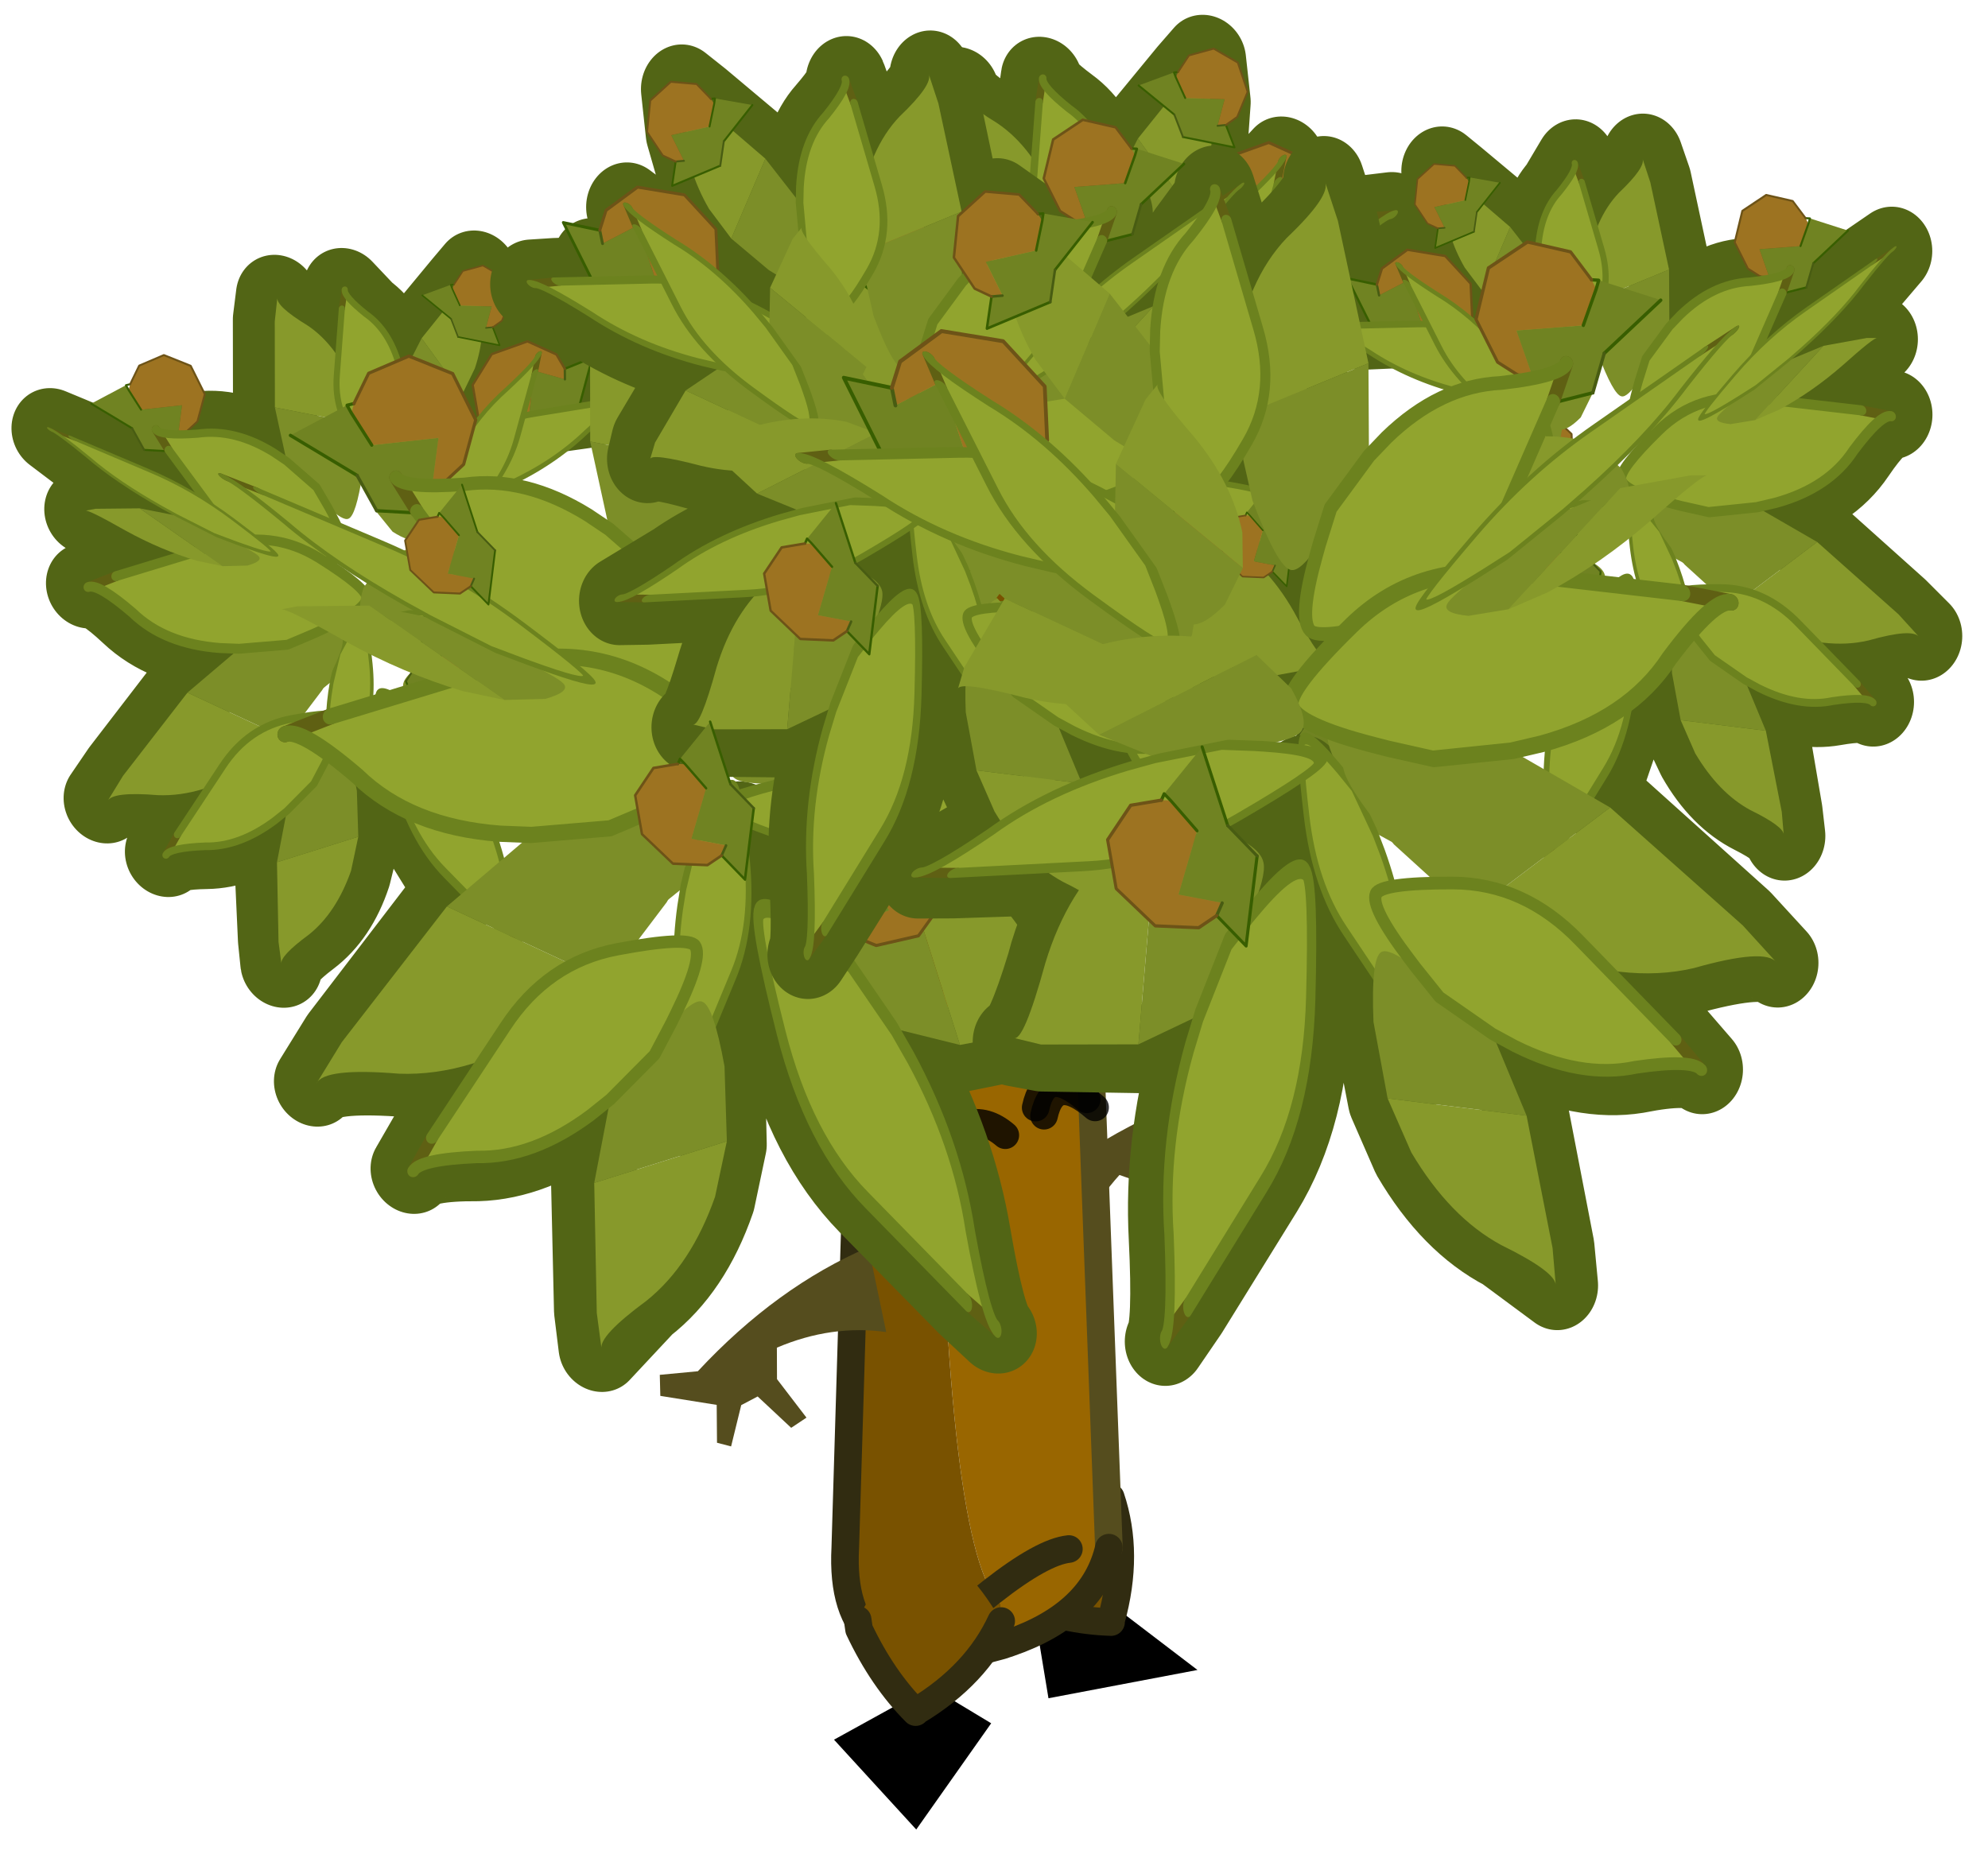 <svg width="245" height="229" xmlns="http://www.w3.org/2000/svg" xmlns:xlink="http://www.w3.org/1999/xlink">
 <defs>
  <g transform="matrix(1,0,0,1,192.55,294) " id="shape0">
   <path id="svg_1" stroke-opacity="0" stroke-linejoin="round" stroke-linecap="round" stroke="#ff00ff" fill="none" d="m187.95,-293.5l0,380l-379.95,0l-0.05,0l0,-380l380,0m-95,294.1l-189.95,0"/>
   <path id="svg_2" stroke-opacity="0" stroke-linejoin="round" stroke-linecap="round" stroke="#ff00ff" fill="none" d="m187.95,-293.5l-190,190l190,190m-380,-380l190,190l-189.95,190"/>
  </g>
  <g transform="matrix(1,0,0,1,4.5,2.3) " id="shape1">
   <path id="svg_3" fill-rule="evenodd" fill="#000000" d="m4.5,-2.3l-0.75,2.85l-8.25,1.8l4.85,-4.25l4.15,-0.4"/>
  </g>
  <g transform="matrix(1,0,0,1,3.25,2.45) " id="shape2">
   <path id="svg_4" fill-rule="evenodd" fill="#795200" d="m2.45,-0.05l-0.05,0.35q-0.85,1.8 -2.05,3l-0.05,-0.05q-2.15,-1.3 -3.05,-3.25q2.8,-4.85 5.2,-0.05"/>
   <path id="svg_5" stroke-linejoin="round" stroke-linecap="round" stroke="#312c11" fill="none" d="m2.45,-0.05l-0.05,0.35q-0.85,1.8 -2.05,3l-0.05,-0.05q-2.15,-1.3 -3.05,-3.25"/>
  </g>
  <g transform="matrix(1,0,0,1,1.3,8.8) " id="shape3">
   <path id="svg_6" fill-rule="evenodd" fill="#554d1e" d="m9.2,-4.65l-1.3,-3.75l1.45,-0.4l1.8,3.3l1.5,-0.25l1.85,-2.95l1,0.65l-0.95,2.95l4.15,2.15l-0.5,1.65l-3.05,-0.7q-8.3,4.55 -16.45,5.25l0.8,-7.05q4.05,2 8.9,1.6l0.8,-2.45"/>
  </g>
  <g transform="matrix(1,0,0,1,4.8,39.85) " id="sprite0">
   <use id="svg_7" xlink:href="#shape4" width="10.55" transform="matrix(1,0,0,1,-4.8,-39.85) " height="44.6"/>
  </g>
  <g transform="matrix(1,0,0,1,4.8,39.85) " id="shape4">
   <path id="svg_8" fill-rule="evenodd" fill="#996600" d="m-0.4,3.85l-0.3,-0.1q-3.05,-1.05 -3.6,-3.45l0.75,-19.95l0.2,-2.6q1.65,2.9 5.25,2.4q-0.1,18.55 -1.95,21.75l-0.3,0.45l-0.05,1.5m0.35,-1.95q-1.85,-1.45 -2.8,-1.55q0.95,0.1 2.8,1.55"/>
   <path id="svg_9" fill-rule="evenodd" fill="#795200" d="m4.6,-33.2l0.1,12.8l0.2,9.05l0.35,11.65q0.25,4.75 -4.7,3.8l-0.2,-0.05l-0.75,-0.2l0.05,-1.5l0.3,-0.45q1.85,-3.2 1.95,-21.75q-3.6,0.5 -5.25,-2.4l0,-0.25l1.3,-16.85q1.25,-0.6 3.3,0.8l0.75,0.6q2.35,1.7 2.6,4.75m-3.6,35.95l-0.55,-0.45l-0.5,-0.4l0.5,0.4l0.55,0.45"/>
   <path id="svg_10" stroke-linejoin="round" stroke-linecap="round" stroke="#554d1e" fill="none" d="m-4.3,0.3l0.75,-19.95l0.2,-2.6l0,-0.25l1.3,-16.85"/>
   <path id="svg_11" stroke-linejoin="round" stroke-linecap="round" stroke="#312c11" fill="none" d="m4.6,-33.2l0.1,12.8l0.2,9.05l0.35,11.65q0.25,4.75 -4.7,3.8l-0.2,-0.05l-0.75,-0.2l-0.3,-0.1q-3.05,-1.05 -3.6,-3.45"/>
   <path id="svg_12" stroke-linejoin="round" stroke-linecap="round" stroke="#312c11" fill="none" d="m-2.85,0.35q0.95,0.1 2.8,1.55l0.5,0.4l0.55,0.45"/>
   <path id="svg_13" stroke-opacity="0.8" stroke-linejoin="round" stroke-linecap="round" stroke="#000000" fill="none" d="m-3.8,-15.65q1.5,-1.3 1.85,0.3"/>
  </g>
  <g transform="matrix(1,0,0,1,0.5,0.5) " id="sprite1">
   <use id="svg_14" xlink:href="#shape5" width="6.8" transform="matrix(1,0,0,1,-0.5,-0.5) " height="3.7"/>
  </g>
  <g transform="matrix(1,0,0,1,0.5,0.5) " id="shape5">
   <path id="svg_15" stroke-opacity="0.8" stroke-linejoin="round" stroke-linecap="round" stroke="#000000" fill="none" d="m0,0.6q1.5,-1.3 1.85,0.3m3.95,1.8q-1.45,-2 -2.85,-0.8"/>
  </g>
  <g transform="matrix(1,0,0,1,19.45,19.15) " id="shape6">
   <path id="svg_16" stroke-width="2.25" stroke-linejoin="round" stroke-linecap="round" stroke="#526515" fill="none" d="m2.4,-16.85q-0.25,0.2 -0.25,1.4q0.05,0.7 -0.25,1.45l1.3,-0.85l0.55,-0.35q-0.2,0.1 -0.25,1.05q-0.05,0.95 -0.75,1.95l-0.3,0.35l1.4,-0.35l2.1,0.05l0.6,0.05q-0.25,-0.05 -0.85,0.75q-0.6,0.8 -1.7,1.2l-0.9,0.25l-1.2,0l-0.4,-0.1l0,0.05l0.85,1.35l1.65,1.05l0.35,0.4l0.45,-0.4l3.7,-2.95l1.15,-0.75q-0.4,0.25 -0.35,2.25q0,1.15 -0.4,2.35l2.05,-1.45l0.9,-0.55q-0.35,0.2 -0.4,1.75q-0.1,1.55 -1.3,3.2l-0.4,0.5l2.2,-0.5l3.45,0l0.95,0.1l-1.3,1.25q-1,1.3 -2.85,2l-1.45,0.35l-2,0l-1.1,-0.25l-1.25,0.55l-3.1,0.45l-0.95,-0.1l0.6,2l0.15,0.6q0.6,-1.15 1.1,-1.1q0.35,0 1.2,0.6l-0.15,-0.2q-0.9,-1.35 -0.55,-1.5q0.35,-0.2 3.2,0.55q2.75,0.65 4.3,2.25l2.55,2.65l0.7,0.8q-0.3,-0.3 -2.55,-0.65q-2.3,-0.35 -4.5,-1.55l-0.75,-0.45q0.6,0.9 0.4,1.85l-0.6,2.6l-0.3,0.75q0.05,-0.3 -1.65,-1.3q-1.05,-0.55 -1.65,-1.3l-0.35,0.4l-0.4,0.5l-0.45,2.45l-0.2,0.95l-0.6,-2.15l-0.15,-0.4l-0.35,0.15l-1.1,0.3l-1.5,0l-0.65,-0.15l0,0.3l-0.45,-0.25l-0.7,0.3l-2.35,0.35l-0.75,-0.1l0.45,1.5l0.15,0.55q0.45,-0.9 0.85,-0.9q0.25,0 0.9,0.45l-0.1,-0.15q-0.7,-1 -0.45,-1.1l2.4,0.4q2.15,0.5 3.3,1.7l1.95,2.05l0.5,0.55q-0.2,-0.2 -1.9,-0.45q-1.8,-0.25 -3.45,-1.2l-0.55,-0.3q0.45,0.65 0.3,1.35l-0.45,2l-0.25,0.55q0.05,-0.2 -1.25,-0.95q-1.15,-0.65 -1.65,-1.55l-0.05,0.35l-0.45,2.7l-0.15,0.75l-0.5,-1.65q-0.5,-1.35 -0.6,-3.1l0,-0.6q-0.25,0.75 -0.7,1.1l-0.75,0.6l-0.35,0.85q-0.6,1.2 -0.45,1.3l-0.4,-0.2l-1.1,-1.1q-0.4,-0.4 -0.35,-1.1l-0.25,0.55q-0.75,1.55 -1.8,2.7l-1.1,1.4l0.1,-0.65l0.45,-2.45l0.15,-0.5l-1.45,0.45l-0.6,0.15l1.15,-1.1q0.85,-1 2.05,-1.7l0.2,-0.3l0.05,-0.1l-0.65,-0.2l-0.25,-0.25l-0.15,0.15l-1,0.85l-0.85,0.45l-2.05,0.2l-1.1,-0.1l0.5,-0.45l1.7,-1.45q0.6,-0.55 1.3,-0.7l-0.35,-0.1q-1.15,-0.3 -1.65,-1.05q-0.55,-0.8 -0.75,-0.75l0.6,-0.1l1.6,-0.15l-0.95,-1.05q-0.6,-1 -0.9,-1l0.8,-0.1l2.8,-0.05q1,-0.05 1.75,0.35l-0.25,-0.4l-0.4,-0.95q-0.95,-0.2 -1.15,0l0.6,-0.6l0.35,-0.3l0.05,-0.75q0.15,-1.25 -0.05,-1.4l0.65,0.4l0.75,0.55l0.3,-0.25l0.25,-0.2l0.5,-0.35l0.1,-0.1l-0.05,-0.7l0,-0.05l-0.75,-0.45l-0.75,-0.75l-0.65,-0.8q-0.2,-0.2 -0.35,-0.2l0.8,-0.1l2.15,-0.2q-0.9,-0.6 -1.35,-1.4q-0.8,-1.35 -1.2,-1.3l1.1,-0.15l2.7,-0.1l0.25,-1.45l0.1,-0.3l-1.15,0.35l-0.45,0.1l0.9,-0.85l1.6,-1.4l0.25,-0.3l-0.5,-0.2l-0.25,-0.2l-0.05,0.1q-0.35,0.4 -0.8,0.7l-0.7,0.35l-1.7,0.15l-0.85,-0.05l0.4,-0.35l1.4,-1.2l1.05,-0.55l-0.35,-0.1q-0.9,-0.25 -1.3,-0.85l-0.6,-0.6l0.5,-0.05l1.3,-0.15l-0.8,-0.85q-0.5,-0.8 -0.75,-0.8l0.65,-0.1l2.25,-0.05l1.45,0.3l-0.25,-0.35q-0.6,-1.05 -0.4,-2.05q0.1,-1.05 -0.05,-1.15l0.5,0.35l1.3,0.95l-0.75,-1.55l-0.75,-2.05l-0.2,-0.55l0.7,1l1.2,2l0.2,0.4l-0.15,-1.05l0.1,-1.2l0.05,-0.3l0.45,1.1l0.6,1.45l0.6,-1.8l0.3,-0.75q-0.1,0.3 0.65,1.15q0.8,0.9 0.85,2.45l0,0.5l1.2,-1.45l2.25,-1.8l0.7,-0.5z"/>
  </g>
  <g transform="matrix(1,0,0,1,1.25,1.55) " id="shape7">
   <path id="svg_17" fill-rule="evenodd" fill="#708322" d="m-0.55,-1.1l-0.1,0.2l0.7,0.1l-0.35,1l0.4,0.45l0.1,0.1l-0.65,0.75l-0.35,-1.2l-0.45,-0.45l0.25,-1.4l0.45,0.45"/>
   <path id="svg_18" fill-rule="evenodd" fill="#9d7321" d="m-0.55,-1.1l0.3,-0.2l0.7,0l0.6,0.55l0.1,0.75l-0.4,0.55l-0.5,0.1l-0.15,0l-0.4,-0.45l0.35,-1l-0.7,-0.1l0.1,-0.2"/>
   <path id="svg_19" stroke-width="0.05" stroke-linejoin="round" stroke-linecap="round" stroke="#385e00" fill="none" d="m-0.3,0.2l0.4,0.45m0.15,0l-0.05,0.1l-0.1,-0.1m-0.55,0.85l-0.35,-1.2m-0.45,-0.45l0.25,-1.4l0.45,0.45"/>
   <path id="svg_20" stroke-width="0.05" stroke-linejoin="round" stroke-linecap="round" stroke="#485c12" fill="none" d="m-0.55,-1.1l-0.1,0.2m-0.15,1.2l-0.45,-0.45"/>
   <path id="svg_21" stroke-width="0.05" stroke-linejoin="round" stroke-linecap="round" stroke="#6d5317" fill="none" d="m0.25,0.65l0.5,-0.1l0.4,-0.55l-0.1,-0.75l-0.6,-0.55l-0.7,0l-0.3,0.2"/>
  </g>
  <g transform="matrix(1,0,0,1,2.05,7.35) " id="shape8">
   <path id="svg_22" fill-rule="evenodd" fill="#91a42e" d="m0.35,-1.3l-0.1,0.2q-0.55,1.1 -0.85,1.1q-0.25,0 -0.95,-1.3q-0.7,-1.3 -0.2,-2.75l0.85,-2.5l0.3,-0.7q-0.1,0.25 0.6,1.2q0.75,0.9 0.8,2.35l0,0.5l-0.15,1.25l-0.3,0.65"/>
   <path id="svg_23" fill-rule="evenodd" fill="#87992b" d="m1.95,-4.45l2.15,-1.5l0.65,-0.35q-0.25,0.1 -0.2,1.3q0,1.15 -0.8,2.35l-0.75,0.85l-1.05,-2.65"/>
   <path id="svg_24" fill-rule="evenodd" fill="#7c8e28" d="m0.8,-3.2l1.15,-1.25l1.05,2.65l-1.25,0.85q-1.15,0.55 -1.35,0.4q-0.15,-0.1 -0.05,-0.75l0.3,-0.65l0.15,-1.25"/>
   <path id="svg_25" stroke-width="0.25" stroke-linejoin="round" stroke-linecap="round" stroke="#5f6013" fill="none" d="m-0.9,-6.55l0.3,-0.7"/>
   <path id="svg_26" stroke-width="0.25" stroke-linejoin="round" stroke-linecap="round" stroke="#6c821e" fill="none" d="m0.35,-1.3l-0.1,0.2q-0.55,1.1 -0.85,1.1q-0.25,0 -0.95,-1.3q-0.7,-1.3 -0.2,-2.75l0.85,-2.5m0.3,-0.7q-0.1,0.25 0.6,1.2q0.75,0.9 0.8,2.35l0,0.5l-0.15,1.25l-0.3,0.65"/>
  </g>
  <g id="sprite2">
   <use id="svg_27" xlink:href="#shape9" width="102.95" height="45"/>
  </g>
  <g id="shape9">
   <path id="svg_28" fill-rule="evenodd" fill-opacity="0" fill="#ff00ff" d="m0,0l102.95,0l0,45l-102.95,0l0,-45"/>
  </g>
 </defs>
 <g>
  <title>background</title>
  <rect fill="none" id="canvas_background" height="231" width="247" y="-1" x="-1"/>
 </g>
 <g>
  <title>Layer 1</title>
  <g id="svg_29">
   <use x="141.05" y="225.5" id="svg_30" xlink:href="#shape0" width="381" transform="matrix(1,0,0,1,-192.55,-294) " height="381"/>
   <use x="0" y="0" id="svg_31" xlink:href="#shape1" width="9" transform="matrix(-2.267,-0.892,-4.76,2.063,135.052,215.921) " height="4.65"/>
   <use x="-67.905" y="96.053" id="svg_32" xlink:href="#shape1" width="9" transform="matrix(-2.253,1.105,-0.124,3.128,7.074,-34.116) " height="4.65"/>
   <use x="15.366" y="76.779" id="svg_33" xlink:href="#shape2" width="6.2" transform="matrix(-2.47,2.332,2.332,2.47,-8.683,-48.13) " height="6.25"/>
   <use x="-62.325" y="-165.671" id="svg_34" xlink:href="#shape3" width="20" transform="matrix(0.912,-1.194,-1.194,-0.912,-3.974,-63.074) " height="12.05"/>
   <use x="-41.455" y="66.275" id="svg_35" xlink:href="#sprite0" width="10.55" transform="matrix(-3.402,0,0,3.402,-2.668,-171.288) " height="44.6"/>
   <use x="0" y="0" id="svg_36" xlink:href="#shape3" width="20" transform="matrix(-1.429,0.473,-0.473,-1.429,112.725,170.963) " height="12.05"/>
   <use x="-41.455" y="66.275" id="svg_37" xlink:href="#sprite1" width="6.8" transform="matrix(-3.402,0,0,3.402,-5.399,-93.701) " height="3.7"/>
   <use x="47.054" y="30.292" id="svg_38" xlink:href="#shape6" width="36.9" transform="matrix(0.107,4.678,4.49,0.178,-140.819,-229.439) " height="39.2"/>
   <use x="-37.291" y="-41.354" id="svg_39" xlink:href="#shape7" width="2.45" transform="matrix(1.3,-4.798,-4.583,-1.126,-116.871,-168.457) " height="3.05"/>
   <use x="-26.565" y="62.387" id="svg_40" xlink:href="#shape8" width="6.8" transform="matrix(2.233,-3.425,3.212,2.156,-125.436,-167.823) " height="7.45"/>
   <use x="-10.872" y="-26.243" id="svg_41" xlink:href="#shape8" width="6.8" transform="matrix(2.903,-0.903,0.741,2.965,89.205,104.706) " height="7.45"/>
   <use x="0" y="0" id="svg_42" xlink:href="#shape8" width="6.8" transform="matrix(-1.644,-1.581,0.493,-3.074,43.543,101.233) " height="7.45"/>
   <use x="0" y="0" id="svg_43" xlink:href="#shape7" width="2.45" transform="matrix(-5.087,-2.304,-2.463,5.374,74.277,44.651) " height="3.05"/>
   <use x="0" y="0" id="svg_44" xlink:href="#shape8" width="6.8" transform="matrix(-0.778,3.19,-3.841,1.667,78.881,44.505) " height="7.45"/>
   <use x="0.024" y="-0.633" id="svg_45" xlink:href="#shape8" width="6.8" transform="matrix(-0.398,4.901,4.724,0.187,13.995,65.23) " height="7.45"/>
   <use x="-0.194" y="0.504" id="svg_46" xlink:href="#shape7" width="2.45" transform="matrix(1.487,-3.582,-3.397,-1.375,63.207,43.459) " height="3.05"/>
   <use x="27.253" y="-66.906" id="svg_47" xlink:href="#shape7" width="2.45" transform="matrix(3.617,-0.828,-0.635,-3.708,-53.587,-146.618) " height="3.05"/>
   <use x="72.892" y="-5.023" id="svg_48" xlink:href="#shape8" width="6.8" transform="matrix(2.137,2.932,2.935,-2.348,-123.953,-124.151) " height="7.45"/>
   <use x="34.271" y="-24.212" id="svg_49" xlink:href="#shape8" width="6.8" transform="matrix(-2.774,0.367,-1.82,3.328,121.568,110.84) " height="7.45"/>
   <use x="3.335" y="-54.795" id="svg_50" xlink:href="#shape8" width="6.8" transform="matrix(1.631,-3.642,-2.475,-4.337,-78.553,-102.507) " height="7.45"/>
   <use x="0" y="0" id="svg_51" xlink:href="#shape8" width="6.8" transform="matrix(0.119,1.491,3.802,2.1,5.715,50.607) " height="7.45"/>
   <use x="-88.562" y="-5.316" id="svg_52" xlink:href="#shape8" width="6.8" transform="matrix(-1.331,-2.526,-4.359,-0.334,-63.282,-141.317) " height="7.45"/>
   <use x="21.614" y="-53.063" id="svg_53" xlink:href="#shape7" width="2.45" transform="matrix(4.56,-1.044,-0.801,-4.675,-89.909,-134.999) " height="3.05"/>
   <use x="0" y="0" id="svg_54" xlink:href="#shape7" width="2.45" transform="matrix(1.61,-5.942,-5.676,-1.394,105.785,36.089) " height="3.05"/>
   <use x="-21.452" y="50.379" id="svg_55" xlink:href="#shape8" width="6.8" transform="matrix(2.766,-4.242,3.978,2.67,-45.805,-188.627) " height="7.45"/>
   <use x="-8.779" y="-21.191" id="svg_56" xlink:href="#shape8" width="6.8" transform="matrix(3.595,-1.118,0.917,3.672,174.189,78.902) " height="7.45"/>
   <use x="26.351" y="4.315" id="svg_57" xlink:href="#shape8" width="6.8" transform="matrix(-2.035,-1.957,0.611,-3.807,180.782,158.791) " height="7.45"/>
   <use x="-32.129" y="20.107" id="svg_58" xlink:href="#shape7" width="2.45" transform="matrix(-6.299,-2.854,-3.051,6.655,26.802,-204.748) " height="3.05"/>
   <use x="-0.246" y="0.47" id="svg_59" xlink:href="#shape8" width="6.8" transform="matrix(-0.964,3.95,-4.757,2.065,175.542,20.525) " height="7.45"/>
   <use x="36.119" y="27.152" id="svg_60" xlink:href="#shape8" width="6.8" transform="matrix(-0.492,6.069,5.85,0.231,-51.587,-179.292) " height="7.45"/>
   <use x="-32.506" y="-47.755" id="svg_61" xlink:href="#shape7" width="2.45" transform="matrix(1.841,-4.435,-4.207,-1.703,10.619,-206.216) " height="3.05"/>
   <use x="22.007" y="-54.027" id="svg_62" xlink:href="#shape7" width="2.45" transform="matrix(4.479,-1.025,-0.786,-4.591,43.12,-162.401) " height="3.05"/>
   <use x="58.861" y="-4.055" id="svg_63" xlink:href="#shape8" width="6.8" transform="matrix(2.647,3.631,3.635,-2.908,-43.99,-134.569) " height="7.45"/>
   <use x="27.675" y="-19.552" id="svg_64" xlink:href="#shape8" width="6.8" transform="matrix(-3.436,0.454,-2.254,4.121,214.264,86.53) " height="7.45"/>
   <use x="2.693" y="-44.248" id="svg_65" xlink:href="#shape8" width="6.8" transform="matrix(2.02,-4.51,-3.065,-5.371,12.236,-107.779) " height="7.45"/>
   <use x="0.939" y="-0.667" id="svg_66" xlink:href="#shape8" width="6.8" transform="matrix(0.147,1.846,4.708,2.601,85.947,28.098) " height="7.45"/>
   <use x="-71.514" y="-4.293" id="svg_67" xlink:href="#shape8" width="6.8" transform="matrix(-1.648,-3.128,-5.398,-0.413,31.106,-155.798) " height="7.45"/>
   <use x="17.454" y="-42.849" id="svg_68" xlink:href="#shape7" width="2.45" transform="matrix(5.647,-1.293,-0.992,-5.789,-1.822,-147.961) " height="3.05"/>
   <use x="6.645" y="8.707" id="svg_69" xlink:href="#shape7" width="2.45" transform="matrix(2.121,-7.827,-7.476,-1.837,107.887,133.531) " height="3.05"/>
   <use x="-16.286" y="38.247" id="svg_70" xlink:href="#shape8" width="6.8" transform="matrix(3.643,-5.588,5.239,3.517,-98.076,-158.943) " height="7.45"/>
   <use x="-0.392" y="-0.119" id="svg_71" xlink:href="#shape8" width="6.8" transform="matrix(4.736,-1.473,1.208,4.837,81.813,32.418) " height="7.45"/>
   <use x="-57.271" y="-15.528" id="svg_72" xlink:href="#shape8" width="6.8" transform="matrix(-2.681,-2.578,0.805,-5.014,-52.52,-87.961) " height="7.45"/>
   <use x="-24.392" y="15.265" id="svg_73" xlink:href="#shape7" width="2.45" transform="matrix(-8.297,-3.759,-4.018,8.766,-2.45,-180.139) " height="3.05"/>
   <use x="61.633" y="-34.997" id="svg_74" xlink:href="#shape8" width="6.8" transform="matrix(-1.27,5.203,-6.266,2.72,5.11,-180.458) " height="7.45"/>
   <use x="27.422" y="20.614" id="svg_75" xlink:href="#shape8" width="6.8" transform="matrix(-0.649,7.994,7.705,0.305,-105.705,-146.628) " height="7.45"/>
   <use x="-0.178" y="0.464" id="svg_76" xlink:href="#shape7" width="2.45" transform="matrix(2.425,-5.842,-5.541,-2.243,120.358,43.33) " height="3.05"/>
   <use x="16.708" y="-41.017" id="svg_77" xlink:href="#shape7" width="2.45" transform="matrix(5.899,-1.351,-1.036,-6.048,19.031,-124.387) " height="3.05"/>
   <use x="44.687" y="-3.079" id="svg_78" xlink:href="#shape8" width="6.8" transform="matrix(3.486,4.782,4.787,-3.83,-95.634,-87.7) " height="7.45"/>
   <use x="21.011" y="-14.844" id="svg_79" xlink:href="#shape8" width="6.8" transform="matrix(-4.525,0.598,-2.97,5.428,183.604,110.327) " height="7.45"/>
   <use x="-2.016" y="11.305" id="svg_80" xlink:href="#shape8" width="6.8" transform="matrix(2.661,-5.941,-4.037,-7.074,170.368,241.075) " height="7.45"/>
   <use x="0.238" y="-0.169" id="svg_81" xlink:href="#shape8" width="6.8" transform="matrix(0.194,2.432,6.201,3.426,27.776,54.984) " height="7.45"/>
   <use x="-0.058" y="0.44" id="svg_82" xlink:href="#shape8" width="6.8" transform="matrix(-2.171,-4.121,-7.111,-0.544,147.313,109.8) " height="7.45"/>
   <use x="13.251" y="-32.53" id="svg_83" xlink:href="#shape7" width="2.45" transform="matrix(7.438,-1.703,-1.306,-7.626,-40.174,-105.352) " height="3.05"/>
   <use x="51.921" y="-21.408" id="svg_84" xlink:href="#shape6" width="36.9" transform="matrix(0.92,4.766,-4.356,1.024,85.715,-253.606) " height="39.2"/>
   <use x="16.099" y="-3.206" id="svg_85" xlink:href="#shape7" width="2.45" transform="matrix(-2.324,-4.623,4.239,-2.004,267.684,106.235) " height="3.05"/>
   <use x="-60.897" y="14.141" id="svg_86" xlink:href="#shape8" width="6.8" transform="matrix(-2.937,-3.055,-2.671,2.791,84.103,-188.15) " height="7.45"/>
   <use x="17.263" y="-19.575" id="svg_87" xlink:href="#shape8" width="6.8" transform="matrix(-3.039,-0.37,-0.075,3.147,249.483,88.327) " height="7.45"/>
   <use x="-12.544" y="30.405" id="svg_88" xlink:href="#shape8" width="6.8" transform="matrix(1.262,-1.912,-1.156,-3.025,258.412,154.707) " height="7.45"/>
   <use x="-0.304" y="-13.833" id="svg_89" xlink:href="#shape7" width="2.45" transform="matrix(4.474,-3.294,3.589,4.988,215.946,103.136) " height="3.05"/>
   <use x="70.046" y="9.389" id="svg_90" xlink:href="#shape8" width="6.8" transform="matrix(1.461,3.089,4.125,0.969,19.335,-189.657) " height="7.45"/>
   <use x="0" y="0" id="svg_91" xlink:href="#shape8" width="6.8" transform="matrix(1.463,4.897,-4.582,1.078,231.382,44.091) " height="7.45"/>
   <use x="-65.919" y="-2.184" id="svg_92" xlink:href="#shape7" width="2.45" transform="matrix(-2.24,-3.353,3.023,-2.034,36.363,-194.056) " height="3.05"/>
   <use x="0" y="0" id="svg_93" xlink:href="#shape7" width="2.45" transform="matrix(-3.721,-0.16,-0.191,-3.881,159.497,72.315) " height="3.05"/>
   <use x="35.893" y="-57.004" id="svg_94" xlink:href="#shape8" width="6.8" transform="matrix(-1.45,3.376,-3.387,-1.83,92.216,-143.618) " height="7.45"/>
   <use x="0" y="0" id="svg_95" xlink:href="#shape8" width="6.8" transform="matrix(2.796,-0.149,2.511,3.033,168.113,32.612) " height="7.45"/>
   <use x="20.931" y="-0.598" id="svg_96" xlink:href="#shape8" width="6.8" transform="matrix(-2.394,-3.388,1.472,-4.865,244.639,180.35) " height="7.45"/>
   <use x="-1.524" y="0.822" id="svg_97" xlink:href="#shape8" width="6.8" transform="matrix(0.21,1.535,-3.26,2.845,236.334,28.241) " height="7.45"/>
   <use x="0" y="0" id="svg_98" xlink:href="#shape8" width="6.8" transform="matrix(0.749,-2.813,4.193,-1.158,170.144,75.879) " height="7.45"/>
   <use x="-27.756" y="-44.945" id="svg_99" xlink:href="#shape7" width="2.45" transform="matrix(-4.692,-0.202,-0.241,-4.893,56.538,-148.214) " height="3.05"/>
   <use x="0.067" y="-0.154" id="svg_100" xlink:href="#shape7" width="2.45" transform="matrix(-2.878,-5.725,5.249,-2.482,133.211,32.353) " height="3.05"/>
   <use x="-49.175" y="11.419" id="svg_101" xlink:href="#shape8" width="6.8" transform="matrix(-3.636,-3.783,-3.308,3.456,1.619,-194.297) " height="7.45"/>
   <use x="0.795" y="0.093" id="svg_102" xlink:href="#shape8" width="6.8" transform="matrix(-3.764,-0.459,-0.093,3.898,112.65,10.093) " height="7.45"/>
   <use x="22.219" y="-74.232" id="svg_103" xlink:href="#shape8" width="6.8" transform="matrix(1.563,-2.368,-1.432,-3.747,-20.428,-133.158) " height="7.45"/>
   <use x="-2.498" y="34.854" id="svg_104" xlink:href="#shape7" width="2.45" transform="matrix(5.54,-4.079,4.444,6.177,-73.013,-197.026) " height="3.05"/>
   <use x="56.564" y="7.581" id="svg_105" xlink:href="#shape8" width="6.8" transform="matrix(1.809,3.826,5.109,1.2,-78.607,-196.165) " height="7.45"/>
   <use x="39.856" y="-12.129" id="svg_106" xlink:href="#shape8" width="6.8" transform="matrix(1.812,6.064,-5.675,1.335,9.296,-185.94) " height="7.45"/>
   <use x="-53.23" y="-1.763" id="svg_107" xlink:href="#shape7" width="2.45" transform="matrix(-2.774,-4.153,3.744,-2.519,-57.536,-201.555) " height="3.05"/>
   <use x="-28.26" y="-45.76" id="svg_108" xlink:href="#shape7" width="2.45" transform="matrix(-4.608,-0.198,-0.236,-4.806,-79.673,-150.954) " height="3.05"/>
   <use x="28.984" y="-46.03" id="svg_109" xlink:href="#shape8" width="6.8" transform="matrix(-1.795,4.181,-4.194,-2.267,11.659,-139.111) " height="7.45"/>
   <use x="1.464" y="-18.031" id="svg_110" xlink:href="#shape8" width="6.8" transform="matrix(3.462,-0.185,3.11,3.756,123.047,93.32) " height="7.45"/>
   <use x="16.902" y="-0.483" id="svg_111" xlink:href="#shape8" width="6.8" transform="matrix(-2.965,-4.195,1.823,-6.024,154.581,192.129) " height="7.45"/>
   <use x="163.833" y="-24.359" id="svg_112" xlink:href="#shape8" width="6.8" transform="matrix(0.261,1.9,-4.038,3.524,11.743,-205.544) " height="7.45"/>
   <use x="0" y="0" id="svg_113" xlink:href="#shape8" width="6.8" transform="matrix(0.928,-3.483,5.193,-1.434,74.531,78.933) " height="7.45"/>
   <use x="0.517" y="-0.021" id="svg_114" xlink:href="#shape7" width="2.45" transform="matrix(-5.81,-0.25,-0.298,-6.059,111.575,80.704) " height="3.05"/>
   <use x="9.869" y="-1.965" id="svg_115" xlink:href="#shape7" width="2.45" transform="matrix(-3.791,-7.541,6.915,-3.269,237.621,120.993) " height="3.05"/>
   <use x="12.144" y="-1.645" id="svg_116" xlink:href="#shape8" width="6.8" transform="matrix(-4.79,-4.983,-4.357,4.552,251.445,119.506) " height="7.45"/>
   <use x="-29.45" y="40.46" id="svg_117" xlink:href="#shape8" width="6.8" transform="matrix(-4.958,-0.604,-0.122,5.134,15.864,-201.795) " height="7.45"/>
   <use x="-7.69" y="18.64" id="svg_118" xlink:href="#shape8" width="6.8" transform="matrix(2.059,-3.119,-1.886,-4.935,222.394,200.017) " height="7.45"/>
   <use x="-1.897" y="26.461" id="svg_119" xlink:href="#shape7" width="2.45" transform="matrix(7.297,-5.373,5.854,8.137,-38.895,-177.596) " height="3.05"/>
   <use x="42.942" y="5.756" id="svg_120" xlink:href="#shape8" width="6.8" transform="matrix(2.383,5.039,6.729,1.581,-46.293,-176.451) " height="7.45"/>
   <use x="30.258" y="-9.209" id="svg_121" xlink:href="#shape8" width="6.8" transform="matrix(2.387,7.987,-7.475,1.758,69.498,-162.995) " height="7.45"/>
   <use x="-40.412" y="-1.339" id="svg_122" xlink:href="#shape7" width="2.45" transform="matrix(-3.654,-5.47,4.932,-3.317,-18.527,-183.62) " height="3.05"/>
   <use x="7.867" y="10.419" id="svg_123" xlink:href="#shape7" width="2.45" transform="matrix(-6.07,-0.261,-0.311,-6.33,144.32,176.487) " height="3.05"/>
   <use x="22.005" y="-34.946" id="svg_124" xlink:href="#shape8" width="6.8" transform="matrix(-2.364,5.507,-5.525,-2.985,72.555,-101.346) " height="7.45"/>
   <use x="-9.58" y="45.104" id="svg_125" xlink:href="#shape8" width="6.8" transform="matrix(4.56,-0.244,4.096,4.948,-33.653,-181.717) " height="7.45"/>
   <use x="12.832" y="-0.366" id="svg_126" xlink:href="#shape8" width="6.8" transform="matrix(-3.906,-5.526,2.401,-7.935,199.959,241.852) " height="7.45"/>
   <use x="124.377" y="-18.492" id="svg_127" xlink:href="#shape8" width="6.8" transform="matrix(0.343,2.503,-5.319,4.641,72.687,-188.795) " height="7.45"/>
   <use x="0" y="0" id="svg_128" xlink:href="#shape8" width="6.8" transform="matrix(1.222,-4.588,6.84,-1.889,110.721,114.392) " height="7.45"/>
   <use x="-17.016" y="-27.553" id="svg_129" xlink:href="#shape7" width="2.45" transform="matrix(-7.653,-0.329,-0.393,-7.981,14.425,-108.818) " height="3.05"/>
   <use x="-41.455" y="66.275" id="svg_130" xlink:href="#shape2" width="6.2" transform="matrix(-3.402,0,0,3.402,-15.942,-33.986) " height="6.25"/>
   <use x="-28.22" y="-41.117" xlink:href="#sprite2" width="102.95" transform="matrix(1.807,0,0,1.654,81,145.3) " id="_mcMask" height="45"/>
  </g>
 </g>
</svg>